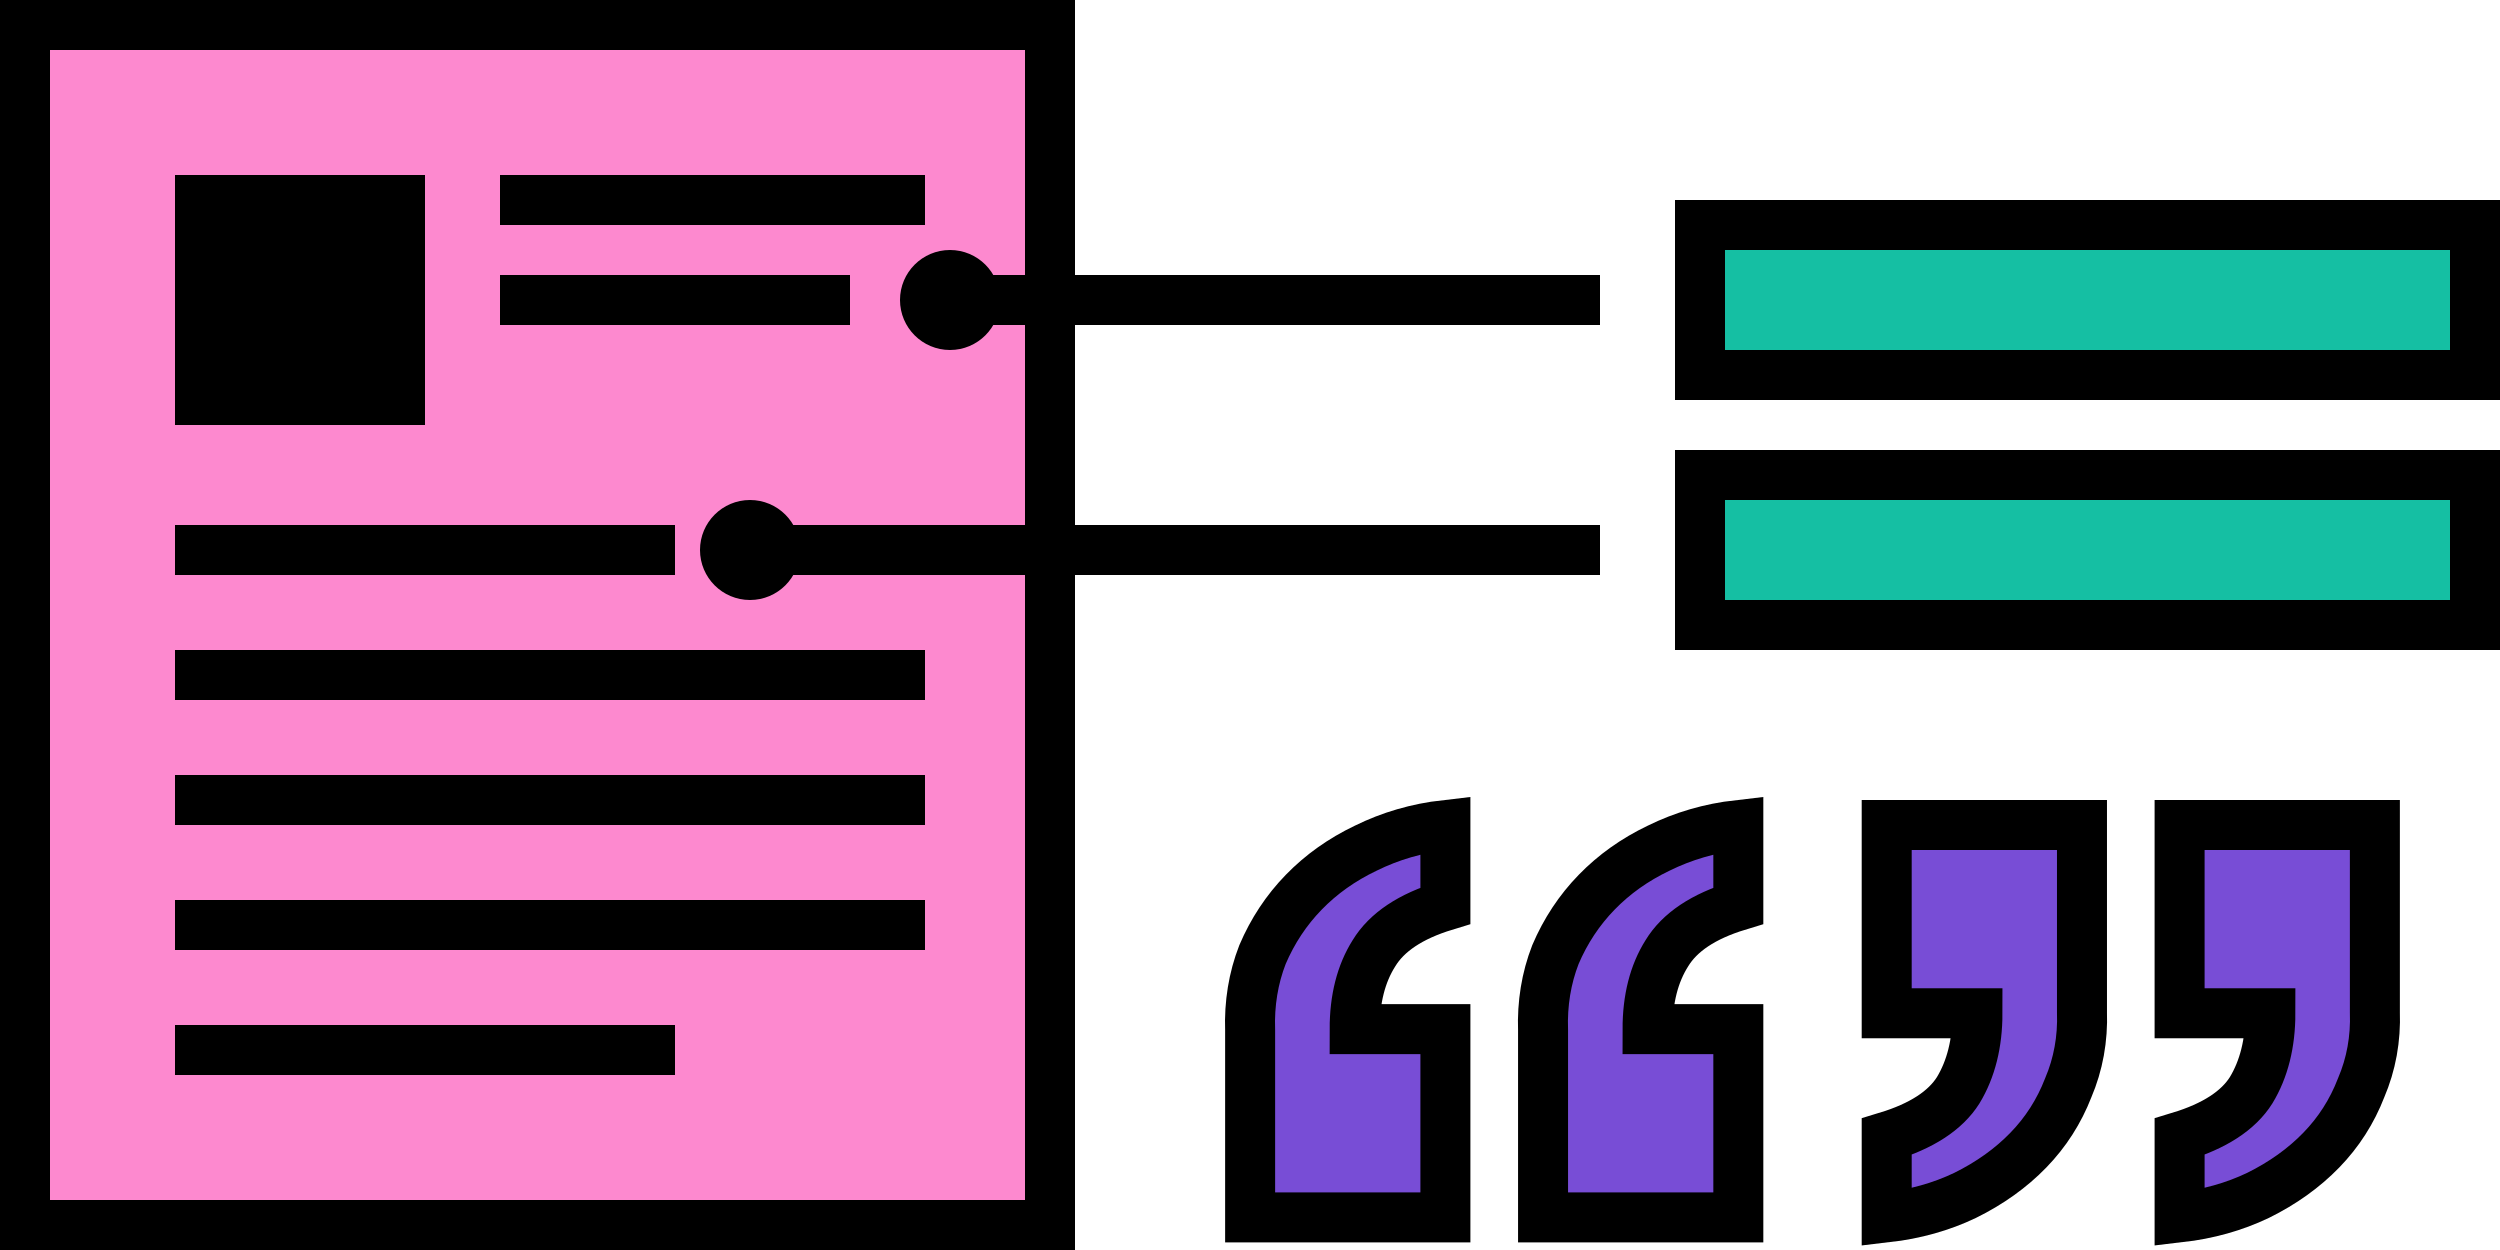 <svg width="100" height="50" viewBox="0 0 100 50" fill="none" xmlns="http://www.w3.org/2000/svg">
<g clip-path="url(#clip0_4937_20178)">
<rect x="1" y="1" width="41" height="48" fill="#FD89CF" stroke="black" stroke-width="2"/>
<rect x="7" y="7" width="10" height="10" fill="black"/>
<rect x="20" y="7" width="17" height="2" fill="black"/>
<rect x="20" y="11" width="14" height="2" fill="black"/>
<rect x="7" y="26" width="30" height="2" fill="black"/>
<rect x="7" y="31" width="30" height="2" fill="black"/>
<rect x="7" y="36" width="30" height="2" fill="black"/>
<rect x="7" y="41" width="20" height="2" fill="black"/>
<rect x="7" y="21" width="20" height="2" fill="black"/>
<circle cx="38" cy="12" r="2" fill="black"/>
<circle cx="30" cy="22" r="2" fill="black"/>
<path d="M38 12L64 12" stroke="black" stroke-width="2" stroke-linejoin="round"/>
<path d="M30 22H64" stroke="black" stroke-width="2" stroke-linejoin="round"/>
<rect x="68" y="9" width="31" height="6" fill="#15BFA3" stroke="black" stroke-width="2"/>
<rect x="68" y="19" width="31" height="6" fill="#15BFA3" stroke="black" stroke-width="2"/>
<path d="M75.468 33H83.279V40.481C83.315 41.557 83.132 42.567 82.729 43.513C82.362 44.458 81.83 45.289 81.133 46.006C80.437 46.724 79.593 47.327 78.603 47.816C77.65 48.272 76.604 48.565 75.468 48.696V45.468C76.861 45.045 77.814 44.425 78.328 43.61C78.841 42.763 79.098 41.736 79.098 40.53H75.468V33ZM87.184 33H94.995V40.481C95.032 41.557 94.849 42.567 94.445 43.513C94.079 44.458 93.547 45.289 92.85 46.006C92.153 46.724 91.31 47.327 90.32 47.816C89.366 48.272 88.321 48.565 87.184 48.696V45.468C88.578 45.045 89.531 44.425 90.045 43.61C90.558 42.763 90.815 41.736 90.815 40.53H87.184V33Z" fill="#784DD6" stroke="black" stroke-width="2"/>
<path d="M57.816 48.696H50.005V41.215C49.968 40.139 50.133 39.128 50.5 38.183C50.904 37.238 51.453 36.406 52.15 35.689C52.847 34.972 53.672 34.385 54.626 33.929C55.616 33.44 56.679 33.13 57.816 33V36.227C56.423 36.651 55.469 37.287 54.956 38.134C54.442 38.949 54.186 39.959 54.186 41.166H57.816V48.696ZM69.533 48.696H61.722V41.215C61.685 40.139 61.85 39.128 62.217 38.183C62.62 37.238 63.17 36.406 63.867 35.689C64.564 34.972 65.389 34.385 66.342 33.929C67.332 33.44 68.396 33.13 69.533 33V36.227C68.139 36.651 67.186 37.287 66.672 38.134C66.159 38.949 65.902 39.959 65.902 41.166H69.533V48.696Z" fill="#784DD6" stroke="black" stroke-width="2"/>
</g>
<defs>
<clipPath id="clip0_4937_20178">
<rect width="100" height="50" fill="white"/>
</clipPath>
</defs>
</svg>
